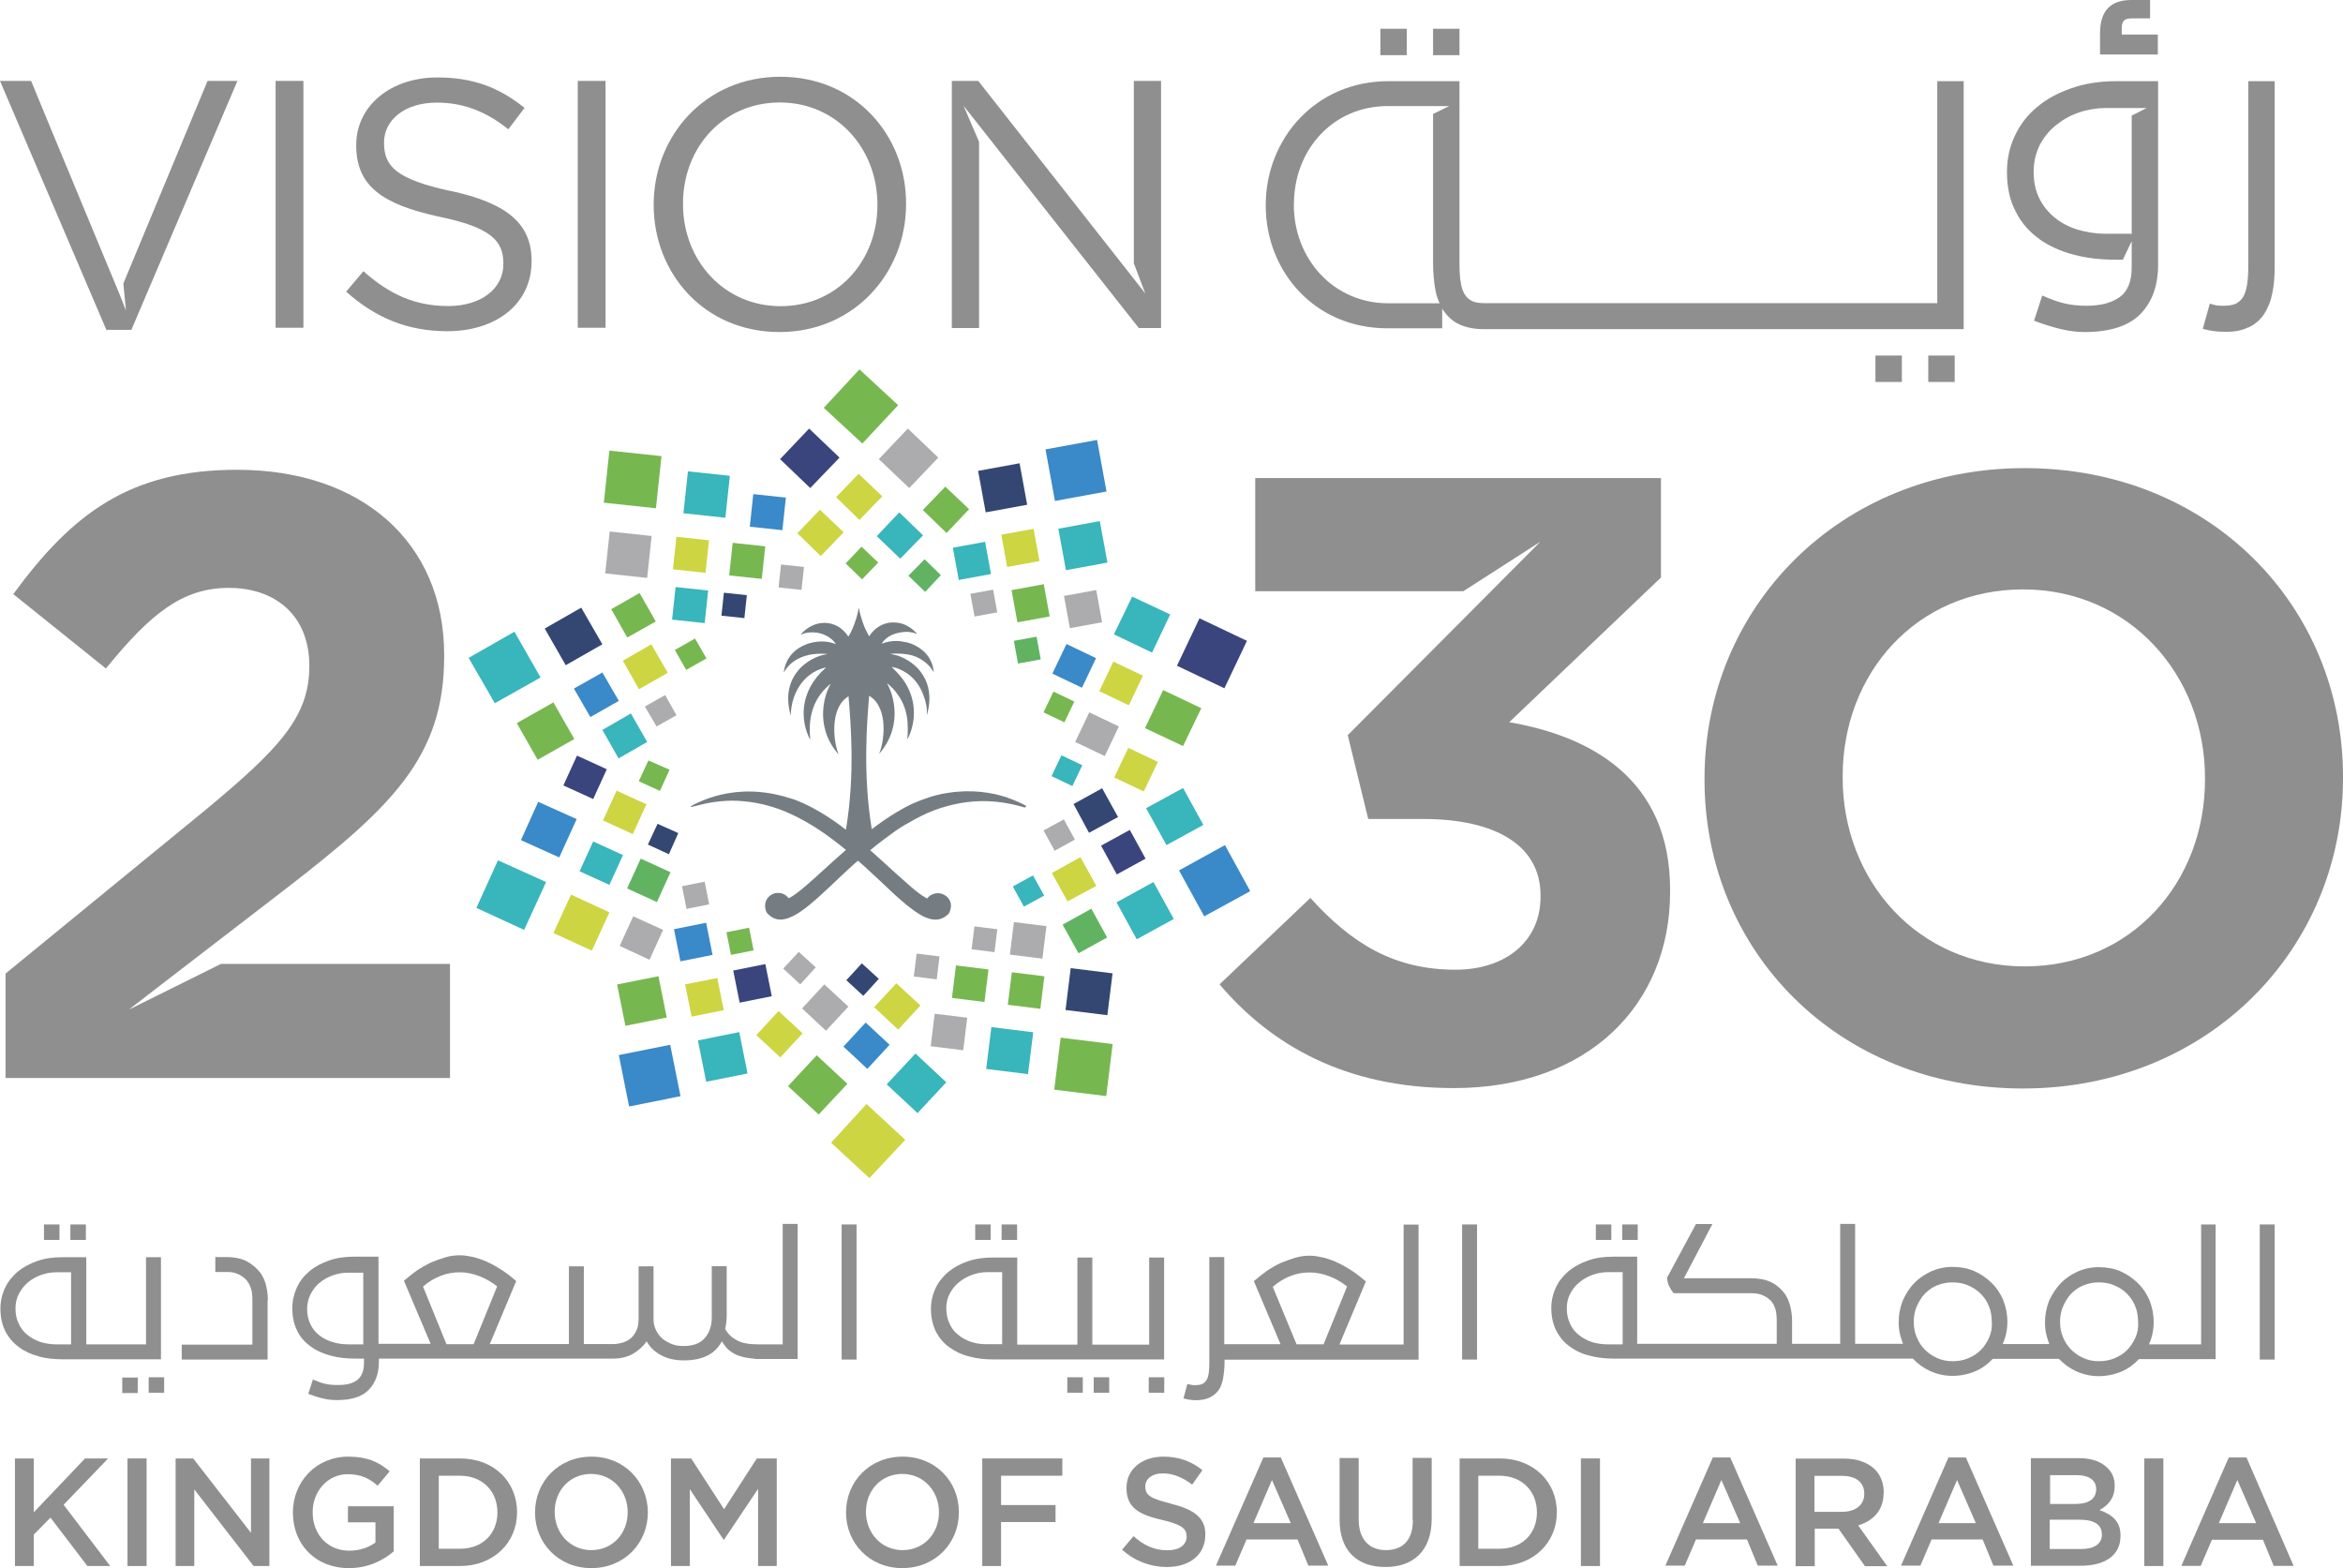 <?xml version="1.0" encoding="UTF-8"?>
<svg id="Layer_2" data-name="Layer 2" xmlns="http://www.w3.org/2000/svg" viewBox="0 0 169.43 113.39">
  <defs>
    <style>
      .cls-1 {
        fill: #61b362;
      }

      .cls-1, .cls-2, .cls-3, .cls-4, .cls-5, .cls-6, .cls-7, .cls-8, .cls-9, .cls-10 {
        stroke-width: 0px;
      }

      .cls-2 {
        fill: #39457c;
      }

      .cls-3 {
        fill: #3a89c8;
      }

      .cls-4 {
        fill: #cdd542;
      }

      .cls-5 {
        fill: #8f8f90;
      }

      .cls-6 {
        fill: #757d82;
      }

      .cls-7 {
        fill: #344773;
      }

      .cls-8 {
        fill: #77b750;
      }

      .cls-9 {
        fill: #39b5bc;
      }

      .cls-10 {
        fill: #acacae;
      }
    </style>
  </defs>
  <g id="Layer_1-2" data-name="Layer 1">
    <g>
      <rect class="cls-5" x="99.82" y="2.08" width="1.91" height="1.91"/>
      <rect class="cls-5" x="139.44" y="25.71" width="1.91" height="1.91"/>
      <g>
        <path class="cls-5" d="m162.59,23.68c.47-.21.85-.55,1.12-.95.28-.42.49-.93.61-1.53.13-.59.17-1.27.17-2.01V5.87h-1.91v13.31c0,.53-.02,1-.08,1.36-.06.38-.15.68-.28.91-.13.23-.32.4-.55.51s-.53.15-.89.15c-.17,0-.32,0-.45-.02s-.3-.06-.53-.13l-.51,1.82c.53.15,1.04.21,1.55.21.7.02,1.27-.08,1.74-.32"/>
        <path class="cls-5" d="m156.04,2.5h-2.61v-.45c0-.23.04-.42.15-.55.08-.11.3-.17.59-.17h1.31V0h-1.36c-.72,0-1.29.19-1.67.57-.38.38-.59,1-.59,1.82v1.55h4.18v-1.44Z"/>
        <rect class="cls-5" x="135.62" y="25.71" width="1.91" height="1.91"/>
        <rect class="cls-5" x="103.63" y="2.08" width="1.91" height="1.91"/>
        <path class="cls-5" d="m147.45,17.28c.72.51,1.57.89,2.52,1.14.95.25,1.95.36,3.03.36h.51l.64-1.34v1.89c0,1-.28,1.72-.85,2.14s-1.38.64-2.42.64c-.59,0-1.12-.06-1.59-.17s-1-.3-1.61-.57l-.59,1.82c.72.28,1.38.47,1.95.61.57.13,1.12.21,1.7.21,1.87,0,3.2-.45,4.05-1.31.85-.89,1.27-2.06,1.27-3.56V5.87h-3.05c-1.17,0-2.25.17-3.22.51-.98.34-1.8.78-2.48,1.36-.7.57-1.23,1.27-1.61,2.08s-.57,1.67-.57,2.61c0,1.12.21,2.08.64,2.88.4.81.98,1.46,1.7,1.97m0-6.74c.3-.57.68-1.06,1.17-1.46s1.04-.72,1.65-.93c.59-.21,1.23-.32,1.87-.34h3.07l-1.08.55v8.54h-1.91c-.72,0-1.38-.11-2.01-.3s-1.19-.49-1.65-.87c-.47-.38-.85-.85-1.12-1.4s-.4-1.19-.4-1.91.15-1.31.42-1.89"/>
        <path class="cls-5" d="m100.33,23.74h3.96v-1.42c.04.06.08.13.13.19.3.42.66.74,1.12.95s1.04.34,1.72.34h34.74V5.87h-1.91v16.05h-32.75c-.36,0-.66-.04-.89-.15-.23-.11-.4-.28-.55-.51-.13-.23-.23-.53-.28-.91-.06-.38-.08-.83-.08-1.36V5.87h-5.15c-5.26,0-8.86,4.18-8.86,8.95v.04c0,4.77,3.54,8.88,8.8,8.88m-6.76-8.99c0-3.92,2.82-7.08,6.78-7.08h4.45l-1.17.57v10.73c0,.74.06,1.42.17,2.01.06.34.17.66.3.95h-3.71c-3.96,0-6.83-3.2-6.83-7.14v-.04Z"/>
        <polygon class="cls-5" points="81.99 19.04 82.82 21.22 70.74 5.85 68.83 5.85 68.83 23.72 70.8 23.72 70.8 10.26 69.68 7.65 82.35 23.72 83.96 23.72 83.96 5.85 81.99 5.85 81.99 19.04"/>
        <path class="cls-5" d="m109.13,52.23l10.98-10.47v-7.19h-29.34v8.18h15.05l5.57-3.58-13.93,13.99,1.48,6.06h3.96c5.34,0,8.5,1.97,8.5,5.51v.13c0,3.22-2.54,5.26-6.15,5.26-4.41,0-7.5-1.87-10.49-5.19l-6.57,6.25c3.73,4.39,9.11,7.5,16.94,7.5,9.69,0,15.64-6,15.64-14.18v-.13c.02-8.06-5.77-11.15-11.66-12.15"/>
        <path class="cls-5" d="m56.43,5.55c-5.45,0-9.16,4.3-9.16,9.24v.04c0,4.92,3.65,9.18,9.09,9.18s9.16-4.3,9.16-9.24v-.04c.02-4.92-3.65-9.18-9.09-9.18m7.02,9.28c0,4.05-2.9,7.31-7,7.31s-7.06-3.31-7.06-7.38v-.04c0-4.05,2.9-7.31,7-7.31s7.06,3.31,7.06,7.38v.04Z"/>
        <path class="cls-5" d="m146.41,33.85c-13.4,0-23.15,10.09-23.15,22.43v.13c0,12.32,9.62,22.3,23.02,22.3s23.15-10.09,23.15-22.43v-.13c0-12.34-9.62-22.3-23.02-22.3m13.04,22.53c0,7.44-5.34,13.5-13.04,13.5s-13.16-6.19-13.16-13.63v-.13c0-7.44,5.34-13.5,13.04-13.5s13.16,6.19,13.16,13.63v.13Z"/>
        <rect class="cls-5" x="41.78" y="5.85" width="2.01" height="17.85"/>
        <path class="cls-5" d="m9.35,72.98l1.84-1.42,9.5-7.31c7.69-5.94,11.43-9.54,11.43-16.79v-.11c0-8.12-5.96-13.38-14.97-13.38-7.76,0-11.91,3.16-16.19,8.99l6.7,5.38c3.22-3.96,5.53-5.83,8.88-5.83s5.83,1.97,5.83,5.64-2.12,5.94-7.5,10.41L.4,70.4v7.55h32.14v-8.25H15.98l-6.63,3.29Z"/>
        <polygon class="cls-5" points="9.5 23.85 17.17 5.85 15.01 5.85 8.92 20.5 9.11 22.45 8.63 21.24 3.35 8.52 2.25 5.85 0 5.85 7.69 23.85 9.5 23.85"/>
        <rect class="cls-5" x="19.93" y="5.85" width="2.01" height="17.85"/>
        <path class="cls-5" d="m32.62,13.82c-3.94-.85-4.85-1.78-4.85-3.48v-.04c0-1.61,1.48-2.88,3.82-2.88,1.84,0,3.5.59,5.17,1.93l1.17-1.55c-1.82-1.46-3.69-2.2-6.3-2.2-3.39,0-5.87,2.06-5.87,4.88v.04c0,2.93,1.89,4.26,6,5.15,3.75.78,4.64,1.74,4.64,3.39v.04c0,1.76-1.59,3.03-3.99,3.03s-4.26-.85-6.13-2.52l-1.25,1.48c2.14,1.91,4.47,2.86,7.31,2.86,3.56,0,6.1-1.99,6.1-5.05v-.04c0-2.73-1.84-4.18-5.83-5.05"/>
        <polygon class="cls-2" points="58.51 30.99 60.71 33.09 58.59 35.29 56.41 33.2 58.51 30.99"/>
        <polygon class="cls-10" points="63.55 33.2 65.75 35.29 67.85 33.09 65.65 30.99 63.55 33.2"/>
        <polygon class="cls-4" points="60.46 35.95 62.15 37.6 63.8 35.89 62.09 34.26 60.46 35.95"/>
        <polygon class="cls-8" points="66.73 36.88 68.45 38.54 70.08 36.82 68.36 35.19 66.73 36.88"/>
        <polygon class="cls-4" points="57.66 38.56 59.35 40.21 61.01 38.49 59.29 36.86 57.66 38.56"/>
        <polygon class="cls-9" points="63.4 38.77 65.1 40.4 66.75 38.71 65.03 37.05 63.4 38.77"/>
        <polygon class="cls-8" points="61.15 40.74 62.34 41.89 63.51 40.68 62.3 39.53 61.15 40.74"/>
        <polygon class="cls-1" points="65.69 41.63 66.9 42.8 68.04 41.59 66.86 40.44 65.69 41.63"/>
        <rect class="cls-3" x="75.92" y="32.12" width="3.79" height="3.79" transform="translate(-4.86 14.58) rotate(-10.38)"/>
        <rect class="cls-7" x="70.98" y="33.75" width="3.05" height="3.05" transform="translate(-5.17 13.64) rotate(-10.38)"/>
        <rect class="cls-9" x="76.78" y="37.93" width="3.05" height="3.05" transform="translate(-5.83 14.77) rotate(-10.39)"/>
        <polygon class="cls-4" points="72.41 38.66 72.83 41 75.17 40.57 74.74 38.24 72.41 38.66"/>
        <rect class="cls-10" x="77.13" y="42.86" width="2.37" height="2.37" transform="translate(-6.65 14.83) rotate(-10.38)"/>
        <rect class="cls-9" x="69.1" y="39.38" width="2.37" height="2.37" transform="translate(-6.16 13.32) rotate(-10.38)"/>
        <rect class="cls-8" x="73.34" y="42.44" width="2.37" height="2.37" transform="translate(-6.64 14.14) rotate(-10.38)"/>
        <rect class="cls-10" x="70.31" y="42.77" width="1.67" height="1.67" transform="translate(-6.7 13.55) rotate(-10.39)"/>
        <rect class="cls-1" x="73.45" y="46.17" width="1.67" height="1.67" transform="translate(-7.24 14.13) rotate(-10.36)"/>
        <polygon class="cls-2" points="86.74 44.71 85.11 48.14 88.54 49.77 90.17 46.34 86.74 44.71"/>
        <polygon class="cls-9" points="81.87 43.14 80.55 45.87 83.31 47.19 84.62 44.43 81.87 43.14"/>
        <polygon class="cls-8" points="84.11 49.9 82.8 52.65 85.55 53.95 86.87 51.21 84.11 49.9"/>
        <polygon class="cls-4" points="80.51 47.84 79.49 49.98 81.63 51 82.65 48.86 80.51 47.84"/>
        <polygon class="cls-4" points="81.59 54.08 80.57 56.22 82.71 57.23 83.73 55.09 81.59 54.08"/>
        <polygon class="cls-3" points="77.12 46.57 76.1 48.71 78.24 49.73 79.26 47.59 77.12 46.57"/>
        <polygon class="cls-10" points="78.77 51.51 77.75 53.65 79.89 54.67 80.91 52.53 78.77 51.51"/>
        <polygon class="cls-8" points="76.18 50.01 75.46 51.51 76.97 52.23 77.69 50.73 76.18 50.01"/>
        <rect class="cls-9" x="76.32" y="54.88" width="1.67" height="1.67" transform="translate(-6.32 101.44) rotate(-64.54)"/>
        <polygon class="cls-3" points="88.58 61.11 85.26 62.94 87.08 66.26 90.41 64.44 88.58 61.11"/>
        <polygon class="cls-9" points="85.55 56.98 82.88 58.44 84.35 61.11 87.02 59.65 85.55 56.98"/>
        <polygon class="cls-9" points="83.41 63.78 80.74 65.25 82.2 67.92 84.88 66.45 83.41 63.78"/>
        <polygon class="cls-2" points="81.7 60.01 79.62 61.15 80.76 63.23 82.84 62.09 81.7 60.01"/>
        <polygon class="cls-1" points="78.92 65.71 76.84 66.86 77.99 68.93 80.06 67.79 78.92 65.71"/>
        <polygon class="cls-7" points="79.7 57 77.63 58.14 78.75 60.22 80.85 59.08 79.7 57"/>
        <polygon class="cls-4" points="78.13 61.98 76.06 63.13 77.2 65.18 79.28 64.06 78.13 61.98"/>
        <polygon class="cls-10" points="76.93 59.25 75.46 60.05 76.27 61.52 77.73 60.71 76.93 59.25"/>
        <polygon class="cls-9" points="74.7 63.3 73.24 64.1 74.04 65.56 75.51 64.76 74.7 63.3"/>
        <rect class="cls-8" x="76.45" y="75.25" width="3.79" height="3.79" transform="translate(-7.83 145.43) rotate(-82.95)"/>
        <rect class="cls-7" x="77.22" y="70.17" width="3.05" height="3.05" transform="translate(-2.09 141.03) rotate(-82.93)"/>
        <rect class="cls-9" x="71.49" y="74.44" width="3.05" height="3.05" transform="translate(-11.36 139.08) rotate(-82.93)"/>
        <rect class="cls-8" x="73.01" y="70.43" width="2.37" height="2.37" transform="translate(-5.98 136.47) rotate(-82.95)"/>
        <rect class="cls-10" x="67.43" y="73.44" width="2.37" height="2.37" transform="translate(-13.86 133.56) rotate(-82.95)"/>
        <rect class="cls-10" x="73.17" y="66.8" width="2.37" height="2.37" transform="translate(-2.27 133.42) rotate(-82.93)"/>
        <rect class="cls-8" x="68.97" y="69.93" width="2.37" height="2.37" transform="translate(-9.05 132) rotate(-82.93)"/>
        <rect class="cls-10" x="70.35" y="67.08" width="1.67" height="1.67" transform="translate(-4.95 130.23) rotate(-82.95)"/>
        <rect class="cls-10" x="66.17" y="69.05" width="1.67" height="1.67" transform="translate(-10.56 127.82) rotate(-82.96)"/>
        <polygon class="cls-4" points="65.46 82.42 62.66 79.83 60.1 82.63 62.87 85.19 65.46 82.42"/>
        <polygon class="cls-8" points="64.95 29.3 62.15 26.71 59.57 29.49 62.36 32.07 64.95 29.3"/>
        <polygon class="cls-9" points="68.43 78.26 66.2 76.18 64.12 78.41 66.35 80.49 68.43 78.26"/>
        <polygon class="cls-8" points="61.28 78.37 59.06 76.31 56.98 78.54 59.2 80.59 61.28 78.37"/>
        <polygon class="cls-3" points="64.33 75.55 62.6 73.94 60.99 75.68 62.72 77.29 64.33 75.55"/>
        <polygon class="cls-4" points="58.04 74.72 56.3 73.11 54.69 74.85 56.43 76.46 58.04 74.72"/>
        <polygon class="cls-4" points="66.56 72.71 64.82 71.1 63.21 72.83 64.95 74.45 66.56 72.71"/>
        <polygon class="cls-10" points="61.35 72.79 59.61 71.18 58 72.92 59.73 74.53 61.35 72.79"/>
        <polygon class="cls-7" points="63.55 70.78 62.32 69.66 61.2 70.88 62.43 72.01 63.55 70.78"/>
        <polygon class="cls-10" points="58.99 69.95 57.76 68.83 56.64 70.04 57.87 71.18 58.99 69.95"/>
        <rect class="cls-3" x="45.09" y="75.88" width="3.79" height="3.79" transform="translate(-14.37 10.75) rotate(-11.33)"/>
        <rect class="cls-9" x="50.74" y="74.91" width="3.05" height="3.05" transform="translate(-14 11.75) rotate(-11.33)"/>
        <rect class="cls-8" x="44.9" y="70.85" width="3.05" height="3.05" transform="translate(-13.33 10.55) rotate(-11.34)"/>
        <polygon class="cls-4" points="52.34 73.05 51.87 70.72 49.54 71.18 50.01 73.51 52.34 73.05"/>
        <rect class="cls-2" x="53.23" y="69.93" width="2.37" height="2.37" transform="translate(-12.91 12.07) rotate(-11.33)"/>
        <rect class="cls-3" x="48.94" y="66.94" width="2.37" height="2.37" transform="translate(-12.4 11.17) rotate(-11.33)"/>
        <rect class="cls-8" x="52.68" y="67.23" width="1.67" height="1.67" transform="translate(-12.32 11.83) rotate(-11.32)"/>
        <rect class="cls-10" x="49.47" y="63.9" width="1.67" height="1.67" transform="translate(-11.76 11.17) rotate(-11.35)"/>
        <polygon class="cls-9" points="37.9 67.24 39.49 63.78 36.01 62.21 34.45 65.65 37.9 67.24"/>
        <polygon class="cls-4" points="42.8 68.74 44.07 65.97 41.29 64.69 40.02 67.47 42.8 68.74"/>
        <polygon class="cls-3" points="40.44 62 41.7 59.23 38.92 57.98 37.67 60.75 40.44 62"/>
        <rect class="cls-9" x="42.3" y="61.23" width="2.37" height="2.37" transform="translate(-31.35 76.09) rotate(-65.49)"/>
        <polygon class="cls-10" points="46.97 69.4 47.95 67.24 45.79 66.26 44.81 68.4 46.97 69.4"/>
        <rect class="cls-2" x="41.13" y="55.02" width="2.37" height="2.37" transform="translate(-26.39 71.37) rotate(-65.47)"/>
        <rect class="cls-1" x="45.73" y="62.47" width="2.37" height="2.37" transform="translate(-30.47 79.91) rotate(-65.47)"/>
        <rect class="cls-4" x="43.99" y="57.55" width="2.37" height="2.37" transform="translate(-27.02 75.43) rotate(-65.45)"/>
        <polygon class="cls-7" points="48.37 61.77 49.05 60.24 47.55 59.57 46.85 61.07 48.37 61.77"/>
        <polygon class="cls-8" points="47.72 57.19 48.42 55.66 46.89 54.99 46.19 56.49 47.72 57.19"/>
        <polygon class="cls-9" points="35.78 50.85 39.09 48.99 37.2 45.68 33.89 47.57 35.78 50.85"/>
        <polygon class="cls-8" points="38.88 54.94 41.53 53.44 40.02 50.79 37.37 52.29 38.88 54.94"/>
        <polygon class="cls-7" points="40.91 48.1 43.56 46.59 42.03 43.94 39.39 45.45 40.91 48.1"/>
        <polygon class="cls-3" points="42.69 51.85 44.75 50.68 43.56 48.63 41.5 49.79 42.69 51.85"/>
        <polygon class="cls-8" points="45.36 46.1 47.42 44.94 46.25 42.88 44.2 44.05 45.36 46.1"/>
        <polygon class="cls-9" points="44.73 54.84 46.8 53.65 45.62 51.59 43.56 52.78 44.73 54.84"/>
        <polygon class="cls-4" points="46.21 49.84 48.29 48.65 47.1 46.59 45.04 47.78 46.21 49.84"/>
        <polygon class="cls-10" points="47.48 52.53 48.92 51.72 48.1 50.26 46.63 51.09 47.48 52.53"/>
        <polygon class="cls-8" points="49.62 48.44 51.09 47.61 50.26 46.17 48.8 47 49.62 48.44"/>
        <rect class="cls-8" x="43.85" y="32.77" width="3.79" height="3.79" transform="translate(6.42 76.47) rotate(-83.9)"/>
        <rect class="cls-10" x="43.92" y="38.57" width="3.05" height="3.05" transform="translate(.74 81.03) rotate(-83.89)"/>
        <rect class="cls-9" x="49.57" y="34.23" width="3.05" height="3.05" transform="translate(10.11 82.76) rotate(-83.89)"/>
        <rect class="cls-4" x="48.79" y="38.93" width="2.37" height="2.37" transform="translate(4.76 85.54) rotate(-83.89)"/>
        <rect class="cls-3" x="54.33" y="35.84" width="2.37" height="2.37" transform="translate(12.81 88.3) rotate(-83.9)"/>
        <rect class="cls-9" x="48.72" y="42.56" width="2.37" height="2.37" transform="translate(1.09 88.71) rotate(-83.88)"/>
        <rect class="cls-8" x="52.85" y="39.37" width="2.37" height="2.37" transform="translate(7.95 89.96) rotate(-83.88)"/>
        <rect class="cls-7" x="52.25" y="42.95" width="1.67" height="1.67" transform="translate(3.91 91.91) rotate(-83.9)"/>
        <rect class="cls-10" x="56.38" y="40.9" width="1.67" height="1.67" transform="translate(9.66 94.21) rotate(-83.92)"/>
        <path class="cls-6" d="m74.23,58.29c-.28-.17-.81-.42-1.51-.66-1.02-.32-2.46-.57-4.15-.3-.57.08-1.17.23-1.8.47-.06.02-.13.04-.17.06-.32.13-.64.25-.95.42-.28.13-.53.3-.81.45-.61.36-1.21.78-1.8,1.23-.66-4.05-.34-7.8-.19-9.64,0,0,.02-.02.02,0,1.44.89,1.04,3.41.72,4.13,0,.02.02.02.02.02,1.78-2.1.91-4.43.55-5.02t.02-.02c.25.21.47.42.64.66.55.7.76,1.46.81,2.14.02.36.02.68,0,.98,0,.08-.02.15-.02.21t.02.02h0c.49-.95.72-2.37,0-3.77-.19-.38-.47-.74-.81-1.1l-.32-.32s0-.02.02-.02c.11.02.21.06.32.08.3.11.57.25.81.42.55.4.91.95,1.12,1.53.19.47.28.95.25,1.4,0,.02.02.02.02,0,.34-1.23.13-2.16-.3-2.84-.3-.49-.72-.85-1.12-1.08-.28-.17-.57-.3-.81-.36-.15-.04-.28-.06-.38-.08-.02,0-.02-.02,0-.02.13-.02.25-.02.38-.02.3,0,.57.02.81.06.49.08.85.25,1.12.45.45.3.68.66.76.81,0,.02.02,0,.02,0-.06-.66-.36-1.17-.78-1.53-.32-.28-.72-.49-1.12-.59-.28-.06-.55-.11-.81-.11-.36,0-.72.06-1.02.19t-.02-.02c.25-.38.64-.61,1.04-.72.28-.08.55-.11.81-.11.25.02.49.06.66.15.02,0,.02-.02.02-.02-.21-.23-.42-.42-.68-.55-.25-.15-.53-.23-.81-.25-.72-.08-1.46.23-1.95.98h-.02c-.08-.17-.19-.36-.28-.55-.19-.45-.36-.98-.45-1.46,0-.02-.02-.02-.02,0-.08.51-.25,1.02-.45,1.48-.08.19-.17.38-.28.55h-.02c-.85-1.29-2.46-1.27-3.43-.15t.02.02c.66-.32,1.89-.21,2.5.66t-.02.02c-.95-.4-2.42-.15-3.2.78-.28.34-.47.76-.53,1.25,0,.02.02.02.02,0,.06-.11.21-.36.49-.61.47-.4,1.25-.81,2.59-.7.02,0,.02.02,0,.02-.68.08-2.08.68-2.59,2.08-.23.61-.28,1.38-.02,2.31,0,.02.02.02.02,0v-.06c.02-1.25.74-2.95,2.5-3.37.02,0,.02.02.02.02-1.99,1.76-1.8,3.9-1.14,5.17,0,.02.02,0,.02,0-.08-.95-.15-2.67,1.44-3.99t.02.02c-.36.59-1.23,2.93.55,5.02,0,.02.04,0,.02-.02-.3-.72-.7-3.24.72-4.13h.02c.15,1.84.49,5.6-.19,9.64-1.14-.89-2.37-1.65-3.56-2.12-.15-.06-.3-.11-.45-.15-1.25-.4-2.37-.53-3.37-.49-1.59.06-2.82.55-3.48.87-.13.06-.25.13-.34.19-.04.02,0,.06.02.06.11-.04.21-.06.32-.08,1.23-.34,2.37-.45,3.48-.34,1.19.11,2.31.42,3.37.91,1.46.66,2.8,1.61,4.01,2.61-1.7,1.48-3.14,2.93-4.01,3.43-.04.02-.08.04-.13.06-.21-.28-.57-.45-.98-.36-.34.08-.64.36-.7.7-.06.3,0,.64.19.81.47.47,1,.49,1.61.23,1.19-.49,2.65-2.06,4.43-3.69.15-.13.3-.28.47-.4.15.13.3.28.45.4.81.74,1.57,1.46,2.25,2.1.28.25.55.49.81.7.4.32.78.59,1.12.78.68.36,1.29.4,1.8-.04.02-.02.06-.04.08-.06.13-.13.25-.51.19-.81-.04-.17-.13-.34-.28-.47-.13-.11-.28-.19-.45-.23-.4-.08-.76.08-.98.36-.13-.06-.25-.15-.38-.23-.32-.21-.7-.53-1.12-.91-.25-.23-.53-.47-.81-.72-.55-.51-1.17-1.06-1.8-1.63.57-.49,1.19-.93,1.8-1.38.25-.17.53-.36.81-.51.36-.21.74-.42,1.12-.61.57-.28,1.17-.51,1.8-.68,1.29-.36,2.67-.49,4.15-.25.49.08.98.19,1.48.34.11-.02.13-.06.08-.08"/>
        <rect class="cls-5" x="8.84" y="99.61" width="1.12" height="1.12"/>
        <path class="cls-5" d="m84.18,98.31v-7.38h-1.08v6.3h-4.11v-6.3h-1.08v6.3h-4.35v-6.3h-1.72c-.68,0-1.29.08-1.87.28-.55.19-1.02.45-1.42.78-.38.34-.7.72-.91,1.19-.21.45-.32.95-.32,1.46,0,.64.13,1.19.36,1.65.25.47.57.85.98,1.14s.89.53,1.44.66c.55.15,1.12.21,1.72.21h12.36Zm-13.95-1.27c-.36-.13-.68-.3-.93-.51-.28-.21-.49-.49-.64-.83-.15-.32-.23-.68-.23-1.1,0-.38.08-.74.25-1.06.17-.32.38-.59.68-.83.28-.23.59-.4.95-.53s.72-.19,1.08-.19h1.08v5.21h-1.08c-.42,0-.81-.04-1.17-.17"/>
        <rect class="cls-5" x="60.86" y="88.54" width="1.08" height="9.77"/>
        <rect class="cls-5" x="72.43" y="88.54" width="1.12" height="1.12"/>
        <rect class="cls-5" x="83.07" y="99.59" width="1.12" height="1.12"/>
        <rect class="cls-5" x="10.75" y="99.59" width="1.12" height="1.12"/>
        <path class="cls-5" d="m56.6,97.21h-1.78c-.64,0-1.14-.08-1.51-.28-.36-.19-.66-.45-.87-.83.06-.28.11-.61.11-1.02v-3.52h-1.08v3.69c0,.64-.17,1.12-.51,1.51s-.85.57-1.53.57c-.32,0-.61-.04-.87-.15s-.49-.23-.68-.4c-.19-.17-.34-.38-.45-.61-.11-.23-.17-.49-.17-.74v-3.86h-1.08v3.77c0,.34-.04.61-.15.85s-.23.42-.4.57-.36.25-.59.32c-.21.06-.45.11-.7.11h-2.12v-5.62h-1.08v5.62h-5.72l1.91-4.56c-.3-.25-.59-.49-.93-.72-.32-.21-.66-.42-1.02-.59-.34-.17-.7-.3-1.06-.4-.36-.08-.7-.15-1.06-.15s-.7.04-1.06.15-.7.23-1.06.38c-.34.17-.68.36-1.02.59-.32.23-.61.47-.91.72l1.93,4.56h-3.77v-6.3h-1.74c-.68,0-1.29.08-1.84.28-.55.19-1.04.45-1.42.78-.4.34-.7.72-.91,1.19-.21.47-.32.95-.32,1.48,0,.64.13,1.19.36,1.65.23.47.57.83.98,1.12.4.3.89.51,1.44.66.55.15,1.12.21,1.74.21h.66v.32c0,.57-.17.98-.49,1.23s-.78.36-1.38.36c-.34,0-.64-.02-.91-.08-.28-.06-.57-.17-.91-.32l-.34,1.04c.42.15.78.28,1.1.34.32.08.66.11.98.11,1.06,0,1.84-.25,2.31-.76.49-.51.72-1.19.72-2.03v-.21h16.94c.53,0,1-.11,1.42-.34.4-.23.74-.53,1-.91.25.45.61.78,1.08,1.02.45.25,1,.36,1.63.36s1.21-.11,1.67-.34c.47-.23.81-.57,1.06-1.04.08.15.21.3.34.47.13.15.3.28.51.4.21.13.47.21.76.28.23.06.49.08.78.11v.02h3.09v-9.77h-1.08v8.73Zm-30.33,0h-1.1c-.4,0-.78-.06-1.14-.17s-.68-.28-.95-.49-.49-.49-.64-.81-.23-.68-.23-1.08c0-.38.08-.74.25-1.08.17-.32.38-.61.66-.83.28-.23.59-.4.95-.53s.72-.19,1.1-.19h1.1v5.17Zm6.02,0l-1.7-4.18c.42-.36.85-.61,1.29-.78s.89-.25,1.38-.25.98.11,1.46.3.89.45,1.23.72l-1.7,4.18h-1.97v.02Z"/>
        <rect class="cls-5" x="5.09" y="88.54" width="1.12" height="1.12"/>
        <rect class="cls-5" x="115.4" y="88.54" width="1.12" height="1.12"/>
        <rect class="cls-5" x="105.73" y="88.54" width="1.08" height="9.77"/>
        <rect class="cls-5" x="70.52" y="88.54" width="1.12" height="1.12"/>
        <path class="cls-5" d="m19.37,94.01c0-.42-.06-.83-.17-1.21s-.3-.7-.53-.95c-.3-.32-.61-.55-.98-.72-.36-.15-.81-.23-1.31-.23h-.81v1.08h.95c.25,0,.51.06.74.17s.42.25.59.45c.15.19.25.4.32.64s.08.51.08.83v3.16h-5.11v1.08h6.21v-4.28h0Z"/>
        <rect class="cls-5" x="163.41" y="88.54" width="1.08" height="9.77"/>
        <rect class="cls-5" x="117.31" y="88.54" width="1.12" height="1.12"/>
        <path class="cls-5" d="m160.25,88.54h-1.08v8.67h-3.77c.23-.51.34-1.04.34-1.61s-.11-1.08-.3-1.57c-.21-.49-.49-.91-.85-1.25-.36-.36-.78-.64-1.25-.85-.49-.21-1.02-.3-1.57-.3s-1.06.11-1.53.32-.89.49-1.23.85-.61.78-.83,1.25c-.19.49-.3,1-.3,1.55,0,.3.02.57.08.83.06.28.15.53.23.76h-3.37c.23-.51.34-1.04.34-1.61s-.11-1.08-.3-1.57c-.21-.49-.49-.91-.85-1.25-.36-.36-.78-.64-1.25-.85-.49-.21-1.02-.3-1.57-.3s-1.06.11-1.53.32-.89.49-1.23.85c-.36.36-.61.78-.83,1.25-.19.49-.3,1-.3,1.55,0,.3.02.57.08.83.06.28.15.53.23.76h-3.46v-8.67h-1.08v8.67h-3.48v-1.67c0-.42-.06-.81-.17-1.19s-.28-.7-.51-.95c-.28-.32-.59-.55-.95-.7s-.81-.23-1.36-.23h-4.83l2.06-3.92h-1.19l-2.1,3.9c.04.23.08.45.17.61.08.17.19.34.32.49h5.55c.34,0,.64.04.89.15s.45.25.61.42c.15.19.25.38.32.64.06.23.08.51.08.78v1.67h-10.09v-6.3h-1.72c-.68,0-1.29.08-1.84.28-.55.19-1.02.45-1.42.78-.38.34-.7.72-.91,1.19-.21.45-.32.95-.32,1.46,0,.64.13,1.19.36,1.65.25.47.57.85.98,1.14.4.3.89.53,1.44.66.55.15,1.12.21,1.72.21h21.64c.36.38.78.68,1.27.91.49.21,1.02.34,1.59.34s1.12-.11,1.63-.32.93-.53,1.29-.91h4.79c.36.38.78.68,1.27.91.49.21,1.02.34,1.59.34s1.12-.11,1.63-.32.93-.53,1.29-.91h5.55v-9.75h-.04Zm-42.93,8.67h-1.08c-.4,0-.78-.06-1.14-.17-.36-.13-.68-.3-.93-.51-.28-.21-.49-.49-.64-.83-.15-.32-.23-.68-.23-1.1,0-.38.08-.74.25-1.06s.38-.59.68-.83c.28-.23.59-.4.95-.53s.72-.19,1.08-.19h1.08v5.21h-.02Zm26.52-.49c-.15.34-.36.66-.61.91s-.57.45-.91.59c-.36.15-.72.21-1.14.21s-.76-.08-1.1-.23c-.34-.15-.64-.36-.89-.61s-.45-.55-.59-.91c-.15-.34-.21-.72-.21-1.1s.06-.76.21-1.1c.15-.34.34-.66.57-.91.25-.25.53-.47.87-.61s.72-.23,1.12-.23c.42,0,.81.06,1.14.21.36.15.66.34.91.59s.47.55.61.91c.15.34.21.74.21,1.14.04.42-.04.81-.19,1.14m10.58,0c-.15.34-.36.66-.61.91s-.57.45-.91.59-.72.21-1.14.21-.76-.08-1.1-.23c-.34-.15-.64-.36-.89-.61s-.45-.55-.59-.91c-.15-.34-.21-.72-.21-1.1s.06-.76.21-1.1c.15-.34.34-.66.57-.91.25-.25.53-.47.87-.61s.72-.23,1.12-.23c.42,0,.81.06,1.14.21.36.15.66.34.91.59s.47.55.61.91c.15.34.21.74.21,1.14.04.42-.04.81-.19,1.14"/>
        <path class="cls-5" d="m2.78,98.08c.55.15,1.12.21,1.72.21h7.14v-7.38h-1.08v6.3h-4.32v-6.3h-1.72c-.68,0-1.29.08-1.84.28-.55.19-1.02.45-1.42.78-.38.34-.7.72-.91,1.19-.21.45-.32.95-.32,1.46,0,.64.13,1.19.36,1.65.25.47.57.85.98,1.14.4.3.89.53,1.42.66m-1.67-3.46c0-.38.08-.74.25-1.06.17-.32.38-.59.66-.83.28-.23.59-.4.95-.53s.72-.19,1.08-.19h1.08v5.21h-1.08c-.4,0-.78-.06-1.14-.17-.36-.13-.68-.3-.93-.51-.28-.21-.49-.49-.64-.83-.17-.34-.23-.7-.23-1.1"/>
        <rect class="cls-5" x="79.09" y="99.59" width="1.12" height="1.12"/>
        <rect class="cls-5" x="77.18" y="99.59" width="1.12" height="1.12"/>
        <path class="cls-5" d="m88.44,99.69c.06-.34.11-.72.11-1.14v-.23h14.03v-9.77h-1.08v8.67h-4.64l1.91-4.56c-.3-.25-.59-.49-.93-.72-.32-.21-.66-.42-1.02-.59-.34-.17-.7-.3-1.06-.4-.36-.08-.7-.15-1.04-.15-.36,0-.7.04-1.06.15s-.7.23-1.06.38c-.36.17-.68.36-1.02.59-.32.23-.61.47-.91.72l1.93,4.56h-4.07v-6.3h-1.08v7.61c0,.32-.02.57-.04.78-.04.21-.08.38-.17.51-.08.13-.19.23-.32.28-.13.06-.3.08-.51.08-.11,0-.19,0-.25-.02-.06,0-.17-.04-.3-.06l-.28,1.04c.3.08.59.13.89.13.38,0,.72-.06,1-.19.28-.13.49-.32.66-.55.13-.17.23-.47.32-.81m3.6-6.66c.42-.36.85-.61,1.29-.78s.91-.25,1.38-.25.98.11,1.46.3c.49.19.89.45,1.23.72l-1.7,4.18h-1.95l-1.72-4.15Z"/>
        <rect class="cls-5" x="3.18" y="88.54" width="1.12" height="1.12"/>
        <polygon class="cls-5" points="7.82 105.46 6.15 105.46 2.44 109.36 2.44 105.46 1.08 105.46 1.08 113.24 2.44 113.24 2.44 110.97 3.65 109.74 6.32 113.24 7.97 113.24 4.6 108.81 7.82 105.46"/>
        <rect class="cls-5" x="9.22" y="105.46" width="1.38" height="7.78"/>
        <polygon class="cls-5" points="18.15 110.84 13.97 105.46 12.7 105.46 12.7 113.24 14.05 113.24 14.05 107.7 18.34 113.24 19.48 113.24 19.48 105.46 18.15 105.46 18.15 110.84"/>
        <path class="cls-5" d="m25.16,110.08h1.99v1.46c-.49.36-1.14.59-1.89.59-1.59,0-2.65-1.19-2.65-2.78v-.02c0-1.48,1.08-2.73,2.52-2.73,1,0,1.59.32,2.18.83l.87-1.04c-.81-.68-1.63-1.06-2.99-1.06-2.35,0-4.01,1.84-4.01,4.03v.02c0,2.27,1.61,4.01,4.05,4.01,1.38,0,2.48-.55,3.24-1.21v-3.26h-3.31v1.17h-.02Z"/>
        <path class="cls-5" d="m33.26,105.46h-2.9v7.78h2.9c2.44,0,4.13-1.7,4.13-3.88v-.02c0-2.2-1.67-3.88-4.13-3.88m2.71,3.9c0,1.53-1.06,2.63-2.71,2.63h-1.53v-5.28h1.53c1.63,0,2.71,1.12,2.71,2.65h0Z"/>
        <path class="cls-5" d="m42.78,105.33c-2.4,0-4.09,1.82-4.09,4.03v.02c0,2.18,1.67,4.01,4.07,4.01s4.09-1.82,4.09-4.03v-.02c-.02-2.2-1.7-4.01-4.07-4.01m2.61,4.03c0,1.51-1.08,2.73-2.63,2.73s-2.65-1.25-2.65-2.76v-.02c0-1.51,1.08-2.73,2.63-2.73s2.65,1.25,2.65,2.76v.02Z"/>
        <polygon class="cls-5" points="52.36 109.13 49.98 105.46 48.52 105.46 48.52 113.24 49.88 113.24 49.88 107.68 52.32 111.33 52.36 111.33 54.82 107.66 54.82 113.24 56.17 113.24 56.17 105.46 54.73 105.46 52.36 109.13"/>
        <path class="cls-5" d="m65.27,105.33c-2.4,0-4.09,1.82-4.09,4.03v.02c0,2.18,1.67,4.01,4.07,4.01s4.09-1.82,4.09-4.03v-.02c0-2.2-1.67-4.01-4.07-4.01m2.63,4.03c0,1.51-1.08,2.73-2.63,2.73s-2.65-1.25-2.65-2.76v-.02c0-1.51,1.08-2.73,2.63-2.73s2.65,1.25,2.65,2.76v.02Z"/>
        <polygon class="cls-5" points="71.03 113.24 72.39 113.24 72.39 110.06 76.33 110.06 76.33 108.83 72.39 108.83 72.39 106.71 76.82 106.71 76.82 105.46 71.03 105.46 71.03 113.24"/>
        <path class="cls-5" d="m84.66,108.72c-1.48-.36-1.84-.61-1.84-1.23v-.02c0-.51.47-.93,1.27-.93.72,0,1.42.28,2.12.81l.74-1.04c-.78-.64-1.7-.98-2.82-.98-1.55,0-2.67.91-2.67,2.25v.02c0,1.44.93,1.93,2.59,2.31,1.44.34,1.76.64,1.76,1.19v.02c0,.59-.53.98-1.38.98-.98,0-1.72-.36-2.46-1.02l-.83.98c.93.83,2.06,1.25,3.24,1.25,1.63,0,2.78-.87,2.78-2.33v-.02c.02-1.23-.85-1.82-2.5-2.23"/>
        <path class="cls-5" d="m91.36,105.39l-3.43,7.82h1.4l.81-1.89h3.69l.78,1.89h1.44l-3.43-7.82h-1.25Zm-.72,4.75l1.34-3.12,1.36,3.12h-2.69Z"/>
        <path class="cls-5" d="m102.17,109.93c0,1.44-.74,2.16-1.95,2.16s-1.97-.78-1.97-2.23v-4.43h-1.38v4.47c0,2.25,1.29,3.41,3.31,3.41s3.35-1.17,3.35-3.48v-4.41h-1.38v4.49h.02Z"/>
        <path class="cls-5" d="m108.45,105.46h-2.9v7.78h2.9c2.44,0,4.13-1.7,4.13-3.88v-.02c0-2.2-1.7-3.88-4.13-3.88m2.69,3.9c0,1.53-1.06,2.63-2.71,2.63h-1.53v-5.28h1.53c1.63,0,2.71,1.12,2.71,2.65h0Z"/>
        <rect class="cls-5" x="114.32" y="105.46" width="1.38" height="7.78"/>
        <path class="cls-5" d="m123.86,105.39l-3.43,7.82h1.4l.81-1.89h3.69l.78,1.89h1.44l-3.43-7.82h-1.25Zm-.72,4.75l1.34-3.12,1.36,3.12h-2.69Z"/>
        <path class="cls-5" d="m136.22,107.94v-.02c0-.68-.23-1.25-.64-1.67-.51-.49-1.27-.78-2.25-.78h-3.48v7.78h1.38v-2.71h1.72l1.91,2.71h1.61l-2.1-2.95c1.08-.32,1.84-1.08,1.84-2.35m-5,1.38v-2.61h1.99c1.02,0,1.61.47,1.61,1.29v.02c0,.78-.61,1.29-1.61,1.29h-1.99Z"/>
        <path class="cls-5" d="m140.9,105.39l-3.43,7.82h1.4l.81-1.89h3.69l.78,1.89h1.44l-3.43-7.82h-1.25Zm-.72,4.75l1.34-3.12,1.36,3.12h-2.69Z"/>
        <path class="cls-5" d="m151.82,109.19c.57-.3,1.1-.81,1.1-1.74v-.02c0-.53-.17-.95-.53-1.29-.45-.45-1.14-.7-2.03-.7h-3.5v7.78h3.6c1.74,0,2.88-.74,2.88-2.14v-.02c.02-1.04-.61-1.55-1.53-1.87m-3.58-2.52h1.97c.87,0,1.38.38,1.38,1v.02c0,.72-.59,1.06-1.46,1.06h-1.87v-2.08h-.02Zm3.77,4.28c0,.7-.57,1.06-1.51,1.06h-2.27v-2.12h2.16c1.08,0,1.61.38,1.61,1.04v.02Z"/>
        <rect class="cls-5" x="155.06" y="105.46" width="1.38" height="7.78"/>
        <path class="cls-5" d="m162.44,105.39h-1.27l-3.43,7.84h1.4l.81-1.89h3.69l.78,1.89h1.44l-3.41-7.84Zm-1.99,4.75l1.34-3.12,1.36,3.12h-2.69Z"/>
      </g>
    </g>
  </g>
</svg>